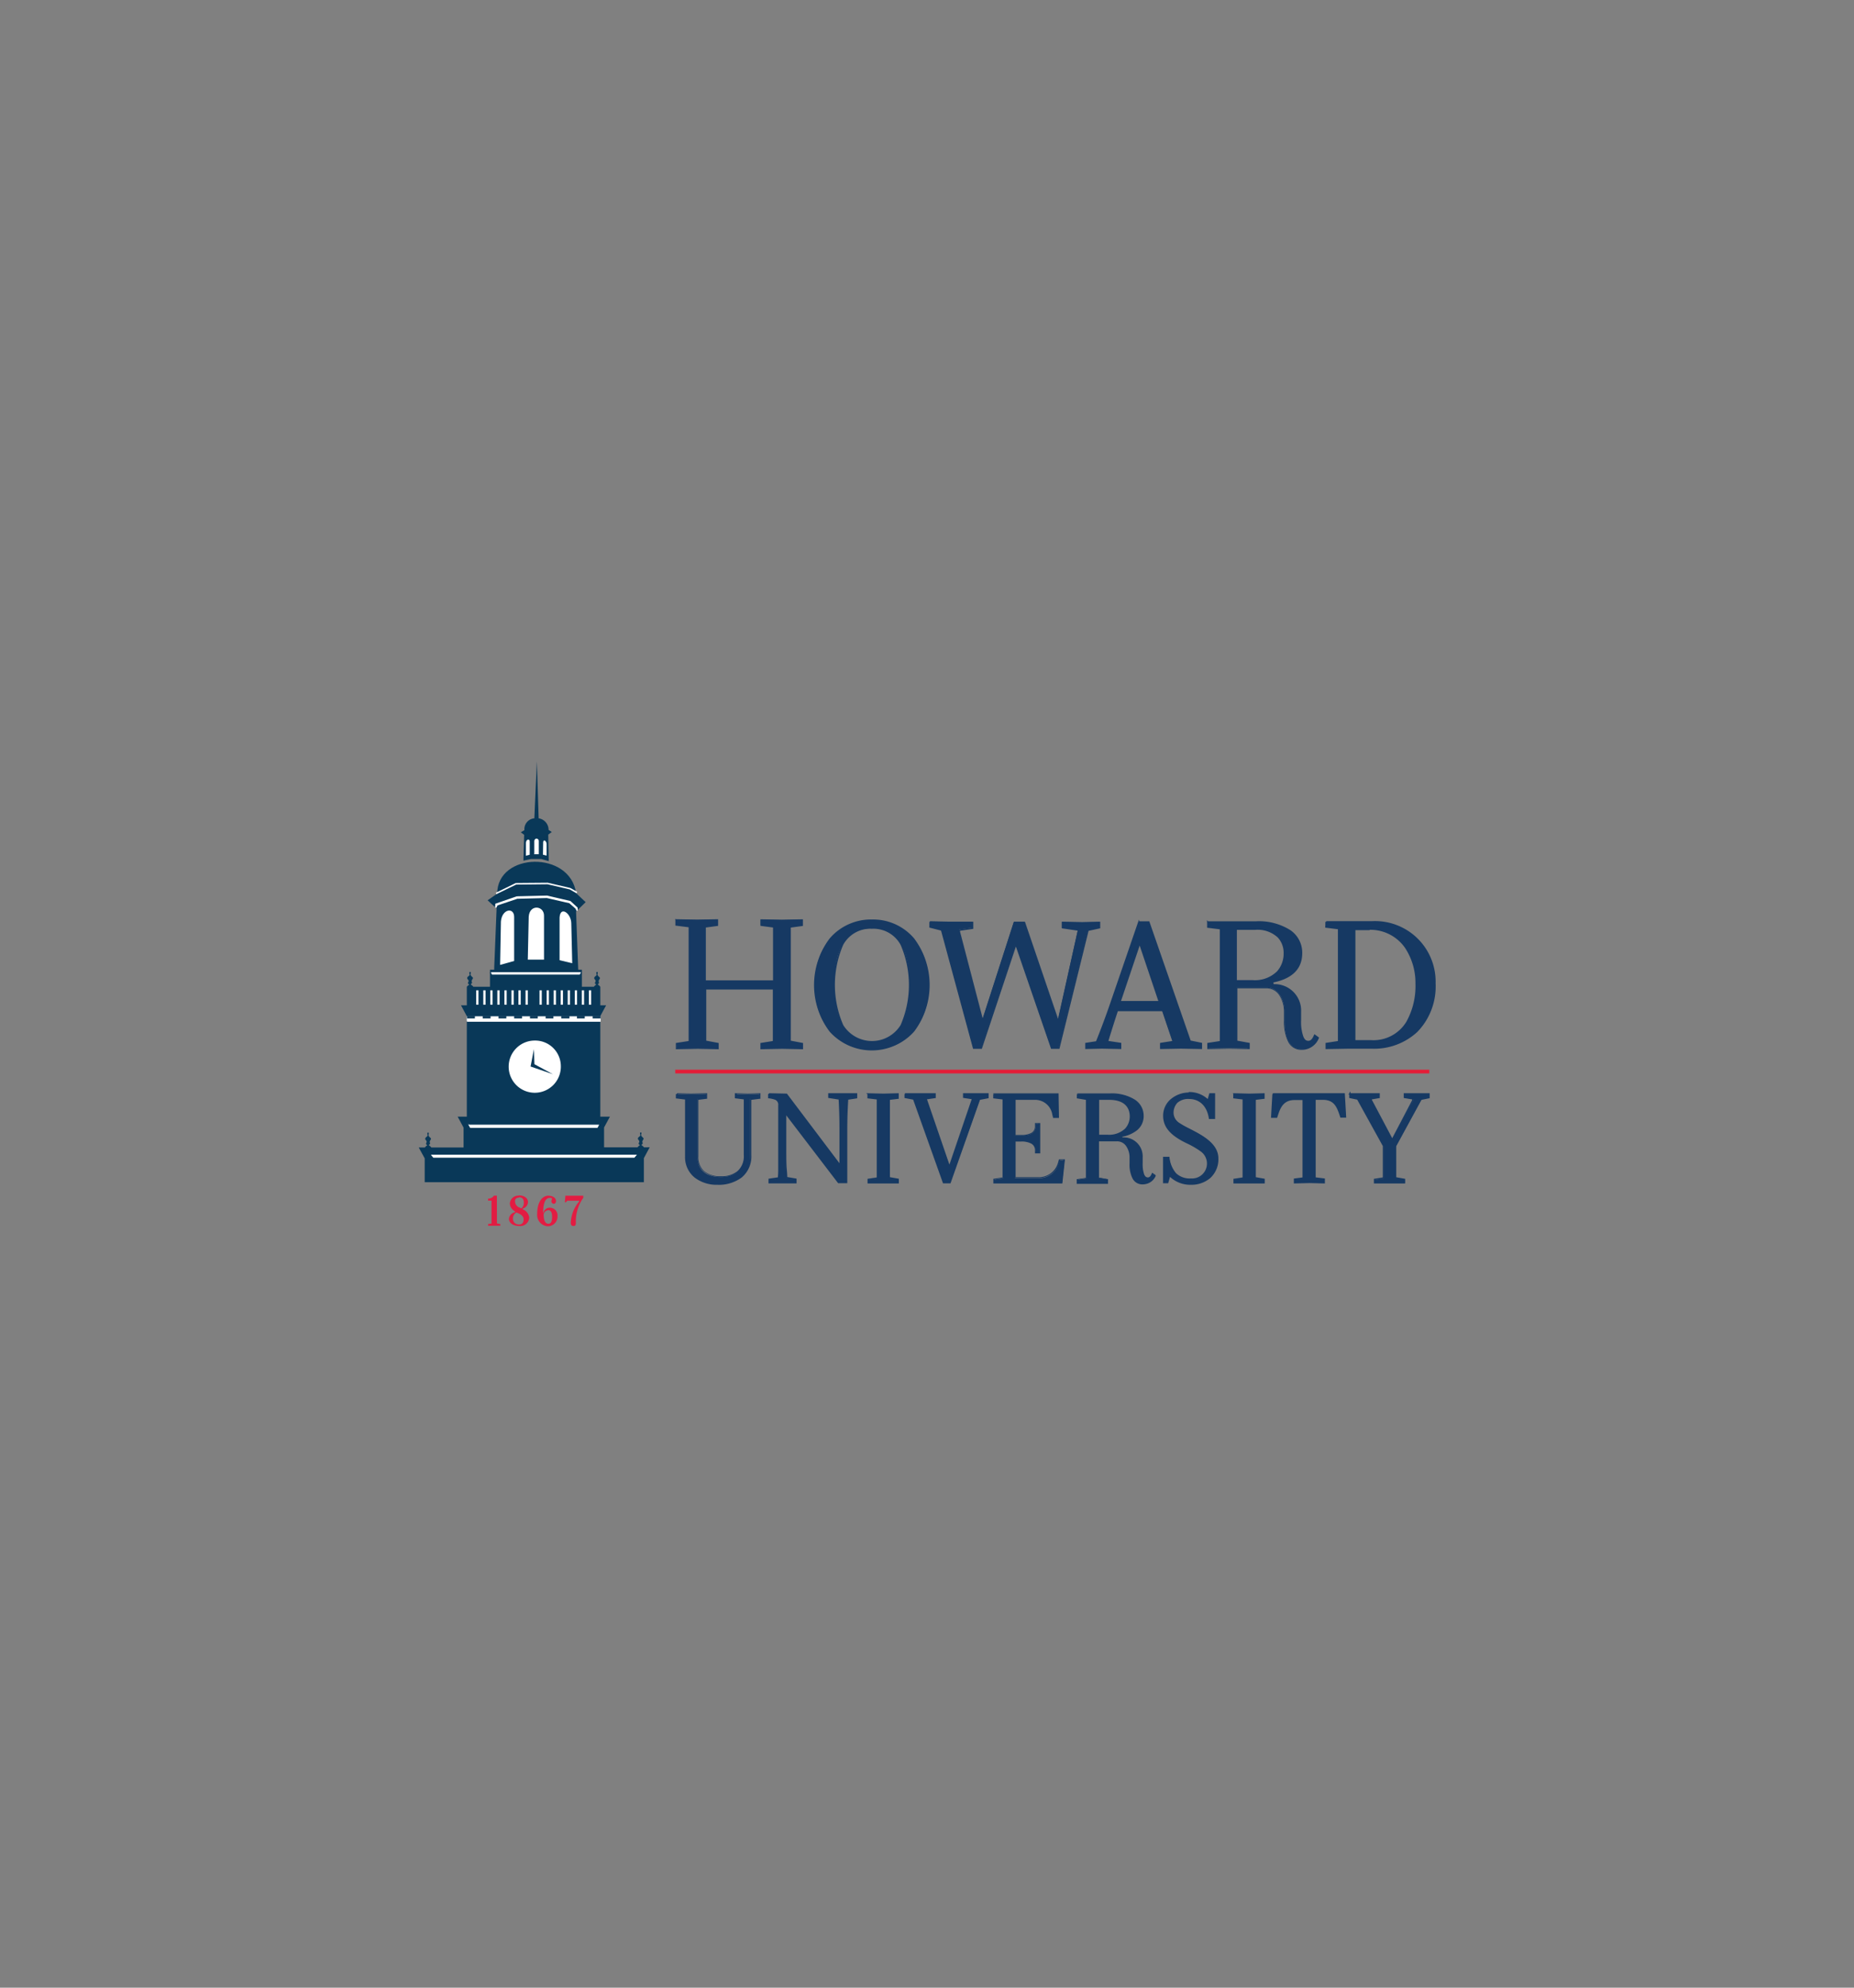 <svg id="Layer_1" data-name="Layer 1" xmlns="http://www.w3.org/2000/svg" viewBox="0 0 280 300"><rect x="0" y="0" width="280" height="300" fill="#808080" stroke="none"/><defs><style>.cls-1{fill:#093858;}.cls-2{fill:#fff;}.cls-3{fill:#e41d37;}.cls-4{fill:#163963;}.cls-5{fill:#e21c42;}</style></defs><title>howard university logo</title><path class="cls-1" d="M97.26,173.17h0c-.18-.23-.24-.21-.35-.32s.25-.16.13-.39.17-.48.16-.6-.18-.2-.33-.41.15-.49-.09-.53h0c-.26,0,0,.42-.11.53s-.33.21-.33.41.33.28.16.6.2.31.13.38-.17.1-.35.33H91.23v-3l.88-1.63H90.66l0-15.18.88-1.63h-.88v-2.79h0c-.17-.23-.23-.21-.34-.32s.24-.16.12-.39.17-.48.17-.6-.19-.2-.33-.41.14-.49-.1-.53h0c-.26,0,0,.42-.11.53s-.33.21-.33.41.33.28.16.6.2.31.13.38a2.13,2.13,0,0,0-.35.32H87.88v-2.57H74l0,2.57H71.48c-.17-.23-.24-.21-.35-.32s.25-.16.13-.39.17-.48.17-.6-.19-.2-.33-.41.14-.48-.1-.52h0c-.26,0,0,.42-.11.53s-.33.21-.33.41.33.29.16.6.2.31.13.39-.17.09-.35.32h0v2.79h-.88l.88,1.64v15.17H69.12l.89,1.65v3H65.14c-.17-.23-.23-.21-.34-.32s.24-.16.13-.39.16-.48.16-.6-.19-.2-.33-.41.14-.49-.1-.53h0c-.26,0,0,.42-.11.53s-.32.21-.33.41.33.28.17.6.2.31.12.38-.17.1-.34.33h-.93l.9,1.64v3.6H97.24V174.8l.88-1.64Z"/><path class="cls-1" d="M88.47,136.18,87,134.8c-.89-6.46-11.91-6.18-11.91.08l-1.45,1L75,137.13,74.64,146v.46l12.69.08L87,137.58l1.43-1.4Z"/><path class="cls-1" d="M83.37,125.6l-.52-.34a1.76,1.76,0,0,0-1.5-1.75h0l-.27-8.6-.38,8.6h0a1.64,1.64,0,0,0-1.5,1.79l-.55.32.51.38-.11,3.72v.18l1.14-.25h1.55l1.13.32-.07-4,.52-.39Z"/><polygon class="cls-2" points="65.14 174.31 96.09 174.32 95.78 174.69 65.48 174.69 65.14 174.31 65.14 174.31"/><polygon class="cls-2" points="65.14 174.31 65.14 174.36 96 174.37 95.76 174.65 65.5 174.65 65.18 174.28 65.14 174.31 65.12 174.35 65.12 174.35 65.13 174.36 65.14 174.36 65.14 174.31 65.17 174.28 65.17 174.28 65.11 174.34 65.44 174.73 65.46 174.74 95.8 174.74 96.13 174.35 96.19 174.27 65.14 174.27 65.14 174.31 65.17 174.28 65.14 174.31"/><polygon class="cls-2" points="70.81 169.79 90.41 169.79 90.21 170.17 71.03 170.17 70.81 169.79 70.81 169.79"/><polygon class="cls-2" points="70.81 169.79 70.81 169.84 90.33 169.84 90.18 170.12 71.05 170.12 70.85 169.77 70.76 169.61 70.76 169.79 70.76 169.84 70.81 169.84 70.81 169.79 70.86 169.79 70.86 169.79 70.81 169.79 70.77 169.81 70.98 170.19 71 170.22 90.24 170.22 90.45 169.82 90.48 169.75 70.81 169.75 70.81 169.79 70.86 169.79 70.81 169.79"/><polygon class="cls-2" points="74.19 146.79 87.67 146.79 87.53 147.05 74.33 147.05 74.19 146.79 74.19 146.79"/><polygon class="cls-2" points="74.19 146.79 74.19 146.84 87.59 146.84 87.51 147 74.36 147 74.23 146.76 74.14 146.8 74.14 146.8 74.15 146.84 74.19 146.84 74.19 146.79 74.23 146.78 74.23 146.78 74.19 146.79 74.15 146.81 74.29 147.07 74.31 147.09 87.56 147.09 87.71 146.81 87.75 146.74 74.19 146.74 74.19 146.79 74.23 146.78 74.19 146.79"/><path class="cls-2" d="M84.7,160.87a3.94,3.94,0,1,1-3.94-3.82,3.88,3.88,0,0,1,3.94,3.82"/><path class="cls-2" d="M79.71,144.84h2.45V138.2c0-1.52-2.17-1.76-2.31.14l-.14,6.5Z"/><path class="cls-2" d="M75.57,145.62l2.08-.58V138.4c0-1.51-1.84-1.24-2,.68l-.12,6.54Z"/><path class="cls-2" d="M84.54,144.93l1.88.45-.14-6c0-1.51-1.66-2.73-1.77-.9l0,6.44Z"/><path class="cls-2" d="M80.65,128.93h.72l0-2c0-.44-.64-.51-.68,0v1.91Z"/><path class="cls-2" d="M79.41,129.16,80,129v-2c0-.44-.54-.36-.57.2l0,1.92Z"/><path class="cls-2" d="M82,129l.55.13,0-1.75c0-.44-.48-.8-.52-.26L82,129Z"/><polygon class="cls-1" points="80.64 158.35 80.13 160.97 83.5 162.13 80.71 160.62 80.64 158.35 80.64 158.35"/><polygon class="cls-2" points="74.98 134.95 77.95 133.51 82.69 133.46 86.05 134.24 87.06 134.82 87.18 134.61 86.13 134.02 82.72 133.23 77.9 133.27 74.88 134.75 74.98 134.95 74.98 134.95"/><polyline class="cls-2" points="78.08 135.37 74.89 136.47 74.88 136.99 75.06 136.58 78.11 135.56 82.6 135.45 86.02 136.23 86.99 137.08 87.16 137.44 87.15 137.04 86.1 136.07 82.62 135.26 78.08 135.37"/><polygon class="cls-2" points="78.08 135.37 78.05 135.28 74.8 136.4 74.78 136.99 74.96 137.03 75.13 136.66 78.13 135.65 82.59 135.54 85.98 136.32 86.92 137.14 87.07 137.48 87.25 137.44 87.24 137.03 87.24 136.99 86.15 135.99 82.63 135.17 78.08 135.28 78.06 135.47 78.06 135.47 78.08 135.37 78.05 135.28 78.08 135.37 78.09 135.28 78.09 135.28 78.08 135.37 78.08 135.47 82.61 135.36 86.06 136.16 87.05 137.08 87.06 137.44 87.16 137.44 87.24 137.4 87.08 137.04 87.07 137.03 86.06 136.15 82.61 135.35 78.09 135.46 74.99 136.5 74.98 136.51 74.98 136.47 74.89 136.47 74.92 136.56 78.11 135.46 78.09 135.28 78.08 135.37"/><polygon class="cls-2" points="70.54 154.16 90.66 154.16 90.66 153.44 70.54 153.44 70.54 154.16 70.54 154.16"/><polygon class="cls-2" points="70.54 154.16 70.54 154.21 90.71 154.21 90.71 153.44 90.71 153.39 70.49 153.39 70.5 154.16 70.54 154.16 70.54 154.12 70.54 154.12 70.54 154.21 70.54 154.16 70.54 154.21 70.54 154.21 70.59 154.21 70.59 153.48 90.61 153.48 90.61 154.12 70.54 154.12 70.54 154.21 70.54 154.16"/><path class="cls-1" d="M70.53,153.35v.36h1.19v-.36Zm2.37,0v.36h1.19v-.36Zm2.39,0v.36h1.18v-.36Zm2.36,0v.36h1.19v-.36Zm2.39,0v.36h1.18v-.36Zm2.36,0v.36h1.18v-.36Zm2.36,0v.36H86v-.36Zm2.37,0v.36h1.18v-.36Zm2.38,0v.36H90.7v-.36Z"/><rect class="cls-2" x="71.92" y="149.47" width="0.34" height="2.17"/><rect class="cls-2" x="72.99" y="149.47" width="0.34" height="2.17"/><rect class="cls-2" x="74.05" y="149.47" width="0.34" height="2.17"/><rect class="cls-2" x="75.11" y="149.47" width="0.34" height="2.17"/><rect class="cls-2" x="76.18" y="149.47" width="0.34" height="2.17"/><rect class="cls-2" x="77.24" y="149.47" width="0.34" height="2.17"/><rect class="cls-2" x="78.3" y="149.47" width="0.34" height="2.17"/><rect class="cls-2" x="79.37" y="149.47" width="0.34" height="2.17"/><rect class="cls-2" x="81.48" y="149.47" width="0.34" height="2.17"/><rect class="cls-2" x="82.56" y="149.47" width="0.34" height="2.17"/><rect class="cls-2" x="83.62" y="149.47" width="0.34" height="2.17"/><rect class="cls-2" x="84.68" y="149.47" width="0.34" height="2.17"/><rect class="cls-2" x="85.74" y="149.47" width="0.34" height="2.17"/><rect class="cls-2" x="86.81" y="149.47" width="0.34" height="2.17"/><rect class="cls-2" x="87.87" y="149.47" width="0.34" height="2.17"/><rect class="cls-2" x="88.94" y="149.47" width="0.34" height="2.17"/><polyline class="cls-3" points="101.98 162.01 215.86 162.01 215.86 161.45 101.98 161.45"/><path class="cls-4" d="M102.12,138.82l0,.79,2,.24v17.37l-1.93.3v.73l3.21-.06,3,.06v-.73l-1.88-.35v-7.93h10.28v8l-1.88.3v.73l3.19-.06,3,.06v-.73l-1.86-.35V139.85l1.83-.24v-.79l-3.06.05-3.14-.05,0,.79,1.91.24V148H106.49v-8.17l1.86-.24v-.79l-3.06.05-3.17-.05Zm29.55.08c-5.28,0-8.62,4.24-8.62,9.78s3.34,9.76,8.62,9.76,8.59-4.22,8.59-9.76S136.92,138.9,131.67,138.9Zm8.79.24,0,.77,1.74.46L147,158.2h1.14l5.23-15.73,5.4,15.73h1.09l4.4-17.81L166,140v-.83l-2.64.06-2.95-.06V140l2.37.34v.22l-3,13.59-5.1-15h-1.52L148.35,154l-3.52-13.46,0-.24,2-.29v-.88l-3.36,0-3.06-.05Zm31.53,0-4.17,12.12c-1.1,3.26-2.23,6-2.23,6l-1.6.24v.72l2.44-.05,2.75.05v-.72l-2-.29s.53-1.84,1.49-4.69h6.86l1.6,4.69-1.88.29v.72l3.06-.05,3,.05v-.72l-1.69-.34-6.25-18Zm10.42,0,0,.77,1.92.24v17.06l-1.9.29v.72l3.17-.05,3,.05v-.72l-1.87-.34v-8.11h4.54c1.9,0,2.73,2,2.73,3.63V154c0,2.67.81,4.35,2.53,4.35a2.69,2.69,0,0,0,2.53-1.74l-.48-.34c-.25.61-.53.93-1,.93-.73,0-1.21-.88-1.21-3.22v-1.26a3.85,3.85,0,0,0-4.13-4.08l-.09-.45c2.52-.51,4.39-1.7,4.39-4.37s-2.37-4.66-6.82-4.66Zm17.86,0-.05.77,1.92.24v17.06l-1.87.29v.72l3.13-.05h3.77c5.36,0,9.48-3.39,9.48-9.76,0-5-3.47-9.27-9.48-9.27Zm-68.6.93c4.22,0,5.71,3.73,5.71,8.58s-1.49,8.58-5.71,8.58-5.72-3.7-5.72-8.58S127.45,140.1,131.67,140.1Zm55,.16h2.85c3.41,0,4.45,1.89,4.45,3.65,0,2-1.09,4.24-5,4.16H186.7v-7.81Zm20,0c5.36,0,7.26,4.56,7.26,8.26,0,3.87-1.39,8.72-7,8.61l-2.4,0V140.29l2.14,0Zm-34.57,2.13,3,8.88h-6ZM179.57,165a3.61,3.61,0,0,0-3.79,3.38c0,1.51.8,2.8,3.57,4.11,1.31.69,3.07,1.42,3.07,3.05a2.34,2.34,0,0,1-2.53,2.43c-2.11,0-3-1.09-3.33-3.28l-.76,0v3.78h.57l.32-1.08a4.36,4.36,0,0,0,3.21,1.28,3.8,3.8,0,0,0,4-3.86c0-1.59-1.16-2.79-3.47-4-1.61-.88-3.29-1.44-3.29-2.84a2.13,2.13,0,0,1,2.44-2.28c1.5,0,2.79.95,3.07,3h.72v-3.58h-.65l-.29,1a4.07,4.07,0,0,0-2.89-1.15Zm24.32.13v.5l1.16.24L209,173v4.86l-1.35.2v.5l2.28,0,2.22,0V178l-1.35-.24V173l3.86-7.09,1.19-.24v-.52l-1.56,0-2.14,0v.52l1.26.21v.26L210.25,172l-3.16-6v-.19l1.18-.21v-.5l-2.26,0-2.12,0Zm-67.17,0v.5l1.28.24,4.51,12.62h1L148,165.87l1.28-.24v-.5l-1.67,0-2,0v.5l1.35.21-3.52,10.29-3.62-10.29,1.35-.21v-.5l-2.2,0-2.24,0Zm-34.53,0,0,.56,1.39.16v8.71c0,2.79,2.31,4.16,4.73,4.16,3,0,5-1.43,5-4.35v-8.52l1.37-.16,0-.56-1.74.06-1.87-.06v.56l1.35.16v8.48c0,2.28-1.4,3.32-3.56,3.32s-3.54-1-3.54-3.13v-8.67l1.33-.16v-.56l-2.31.06-2.16-.06Zm13.94,0,0,.55c.76.11,1.56.13,1.56,1.15v5.91c0,3.4-.11,5.07-.11,5.07l-1.43.2v.51l2.13,0,1.92,0V178l-1.42-.24s-.15-1.8-.15-5V168l8,10.45h1.22v-7.94c0-2.53.15-4.7.15-4.7l1.37-.2v-.51l-2.09,0-2.07,0v.51l1.59.24s.13,2.1.13,4.62v5.42l-8.1-10.73-2.67-.06Zm15,0,0,.55,1.4.16v12l-1.38.2v.51l2.33,0,2.18,0V178l-1.35-.24V165.85l1.33-.16v-.55l-2.2.06-2.29-.06Zm19,0,0,.55,1.4.16v12l-1.38.2v.51l2.31,0h7.93l.37-3.42-.7,0-.13.47a3.1,3.1,0,0,1-3.13,2.22h-3.51v-5.61h.85c1.33,0,2.3.38,2.3,1.44V174H157v-4.34h-.57V170c0,1.09-1,1.44-2.32,1.42h-.83v-5.49h2.9a2.73,2.73,0,0,1,2.85,2.28l.11.45h.71l-.06-3.5Zm12.61,0,0,.55,1.41.16v12l-1.39.2v.51l2.31,0,2.2,0V178l-1.36-.24V172.1h2.82c1.39,0,2,1.4,2,2.54v.91c0,1.87.59,3,1.85,3a2,2,0,0,0,1.85-1.21l-.35-.25c-.18.43-.39.66-.7.66-.54,0-.89-.62-.89-2.27v-.87a2.74,2.74,0,0,0-3-2.86l-.08-.32c1.85-.36,3.22-1.2,3.22-3.06s-1.74-3.28-5-3.28Zm23.62,0,0,.55,1.41.16v12l-1.39.2v.51l2.33,0,2.19,0V178l-1.35-.24V165.85l1.33-.16v-.55l-2.2.06-2.3-.06Zm5.92,0-.21,3.48h.73l.18-.56c.41-1.23,1-2.15,2.57-2.13h1.28v11.89l-1.31.17v.54l2.27-.06,2.2.06,0-.54-1.39-.17V165.93h1.17c1.57,0,2.18.9,2.57,2.13l.18.56h.7l-.2-3.48Zm-26.39.77h1.59c2.49,0,3.25,1.33,3.25,2.56s-.79,3-3.64,2.92h-1.2v-5.48Zm-63.74-27.09,0,.79,2,.24v17.37l-1.93.3v.73l3.22-.05,3,.05v-.73l-1.88-.35v-7.93h10.28v8l-1.88.3v.73l3.19-.05,3,.05v-.73l-1.86-.35V139.85l1.83-.24v-.79l-3.06.05-3.14-.05,0,.79,1.91.24V148H106.48v-8.17l1.86-.24v-.79l-3.07.05-3.16-.05Zm29.55.08c-5.28,0-8.62,4.24-8.62,9.78s3.34,9.76,8.62,9.76,8.59-4.21,8.59-9.76S136.92,138.9,131.66,138.9Zm8.79.24,0,.77,1.74.46L147,158.2h1.14l5.23-15.73,5.41,15.73h1.08l4.4-17.81L166,140v-.83l-2.63.06-3-.06V140l2.37.34v.22l-3,13.59-5.1-15h-1.52L148.34,154l-3.52-13.46,0-.24,2-.29v-.88l-3.36,0-3.06-.05Zm31.53,0-4.17,12.12c-1.1,3.26-2.23,6-2.23,6l-1.6.24v.72l2.44-.05,2.76.05v-.72l-2-.29s.54-1.84,1.49-4.69h6.86l1.6,4.69-1.88.29v.72l3.06-.05,3,.05v-.72l-1.7-.34-6.25-18Zm10.42,0,0,.77,1.92.24v17.06l-1.89.29v.72l3.16-.05,3,.05v-.72l-1.87-.34v-8.11h4.54c1.9,0,2.73,2,2.73,3.63V154c0,2.67.81,4.35,2.53,4.35a2.69,2.69,0,0,0,2.53-1.74l-.48-.34c-.25.61-.53.93-1,.93-.73,0-1.21-.88-1.21-3.22v-1.26c0-2.21-1.29-4-4.13-4.07l-.09-.46c2.52-.51,4.39-1.7,4.39-4.37s-2.37-4.66-6.82-4.66Zm17.86,0,0,.77,1.92.24v17.06l-1.87.29v.72l3.13-.05h3.77c5.36,0,9.48-3.39,9.48-9.76,0-4.95-3.46-9.27-9.48-9.27Zm-68.6.93c4.22,0,5.71,3.73,5.71,8.58s-1.49,8.59-5.71,8.59-5.71-3.71-5.71-8.59S127.44,140.1,131.66,140.1Zm55,.16h2.85c3.41,0,4.45,1.89,4.45,3.65,0,2-1.09,4.24-5,4.16h-2.32v-7.81Zm20,0c5.35,0,7.25,4.56,7.25,8.26,0,3.87-1.39,8.72-7,8.61l-2.4,0V140.29l2.15,0Zm-34.58,2.13,3,8.88h-6ZM179.56,165a3.61,3.61,0,0,0-3.79,3.38c0,1.51.8,2.8,3.57,4.11,1.31.69,3.07,1.42,3.07,3.05a2.34,2.34,0,0,1-2.53,2.43c-2.11,0-3-1.09-3.33-3.27h-.76v3.78h.57l.32-1.08a4.37,4.37,0,0,0,3.21,1.29,3.81,3.81,0,0,0,4-3.87c0-1.59-1.16-2.79-3.47-4-1.61-.88-3.29-1.44-3.29-2.84a2.13,2.13,0,0,1,2.44-2.28c1.5,0,2.79.95,3.07,3h.72v-3.59h-.65l-.29,1a4.07,4.07,0,0,0-2.89-1.15Zm24.32.13v.5l1.16.24L209,173v4.86l-1.35.2v.5l2.27,0,2.22,0V178l-1.35-.24V173l3.86-7.09,1.19-.24v-.52l-1.56,0-2.14,0v.52l1.26.21v.26L210.24,172l-3.16-6v-.19l1.18-.21v-.5l-2.25,0-2.13,0Zm-67.17,0v.5l1.28.24,4.51,12.62h1L148,165.87l1.28-.24v-.5l-1.66,0-2,0v.5l1.35.21-3.52,10.3-3.62-10.3,1.35-.21v-.5l-2.2,0-2.24,0Zm-34.53,0,0,.56,1.39.17v8.7c0,2.79,2.31,4.16,4.73,4.16,3,0,5-1.43,5-4.35v-8.51l1.37-.17,0-.56-1.74.06-1.86-.06v.56l1.35.17v8.48c0,2.27-1.41,3.31-3.57,3.31s-3.53-1-3.53-3.13v-8.66l1.32-.17v-.56l-2.3.06-2.17-.06Zm13.94,0v.55c.75.11,1.55.13,1.55,1.16v5.9c0,3.4-.11,5.07-.11,5.07l-1.43.2v.51l2.13,0,1.92,0V178l-1.42-.24s-.15-1.8-.15-5V168l8,10.45h1.22v-7.94c0-2.53.15-4.69.15-4.69l1.37-.21v-.51l-2.09,0-2.07,0v.51l1.59.24s.13,2.1.13,4.62v5.42l-8.1-10.73-2.67-.06Zm15,0,0,.55,1.4.16v12l-1.38.2v.51l2.33,0,2.18,0V178l-1.35-.24V165.85l1.33-.16v-.55l-2.2.06-2.29-.06Zm19,0,0,.55,1.4.16v12l-1.38.2v.51l2.31,0h7.93l.37-3.42-.7,0-.13.47a3.1,3.1,0,0,1-3.13,2.22h-3.51v-5.61h.85c1.33,0,2.3.38,2.3,1.44V174h.57v-4.34h-.57V170c0,1.08-1,1.43-2.31,1.41h-.84v-5.49h2.9a2.74,2.74,0,0,1,2.85,2.28l.11.45h.71l-.06-3.5Zm12.61,0,0,.55,1.41.16v12l-1.39.2v.51l2.31,0,2.2,0V178l-1.36-.24V172.1h2.83c1.38,0,2,1.4,2,2.54v.91c0,1.87.6,3,1.85,3a2,2,0,0,0,1.85-1.21l-.35-.25c-.18.43-.39.66-.7.66-.54,0-.89-.62-.89-2.26v-.88a2.75,2.75,0,0,0-3-2.86l-.08-.32c1.85-.36,3.22-1.19,3.22-3.06s-1.74-3.28-5-3.28Zm23.63,0,0,.55,1.41.16v12l-1.38.2v.51l2.32,0,2.19,0V178l-1.35-.24V165.85l1.33-.16v-.55l-2.2.06-2.29-.06Zm5.91,0-.2,3.48h.72l.18-.56c.41-1.23,1-2.15,2.57-2.13h1.28v11.89l-1.31.17v.54l2.27-.06,2.2.06,0-.54-1.39-.17V165.93h1.17c1.57,0,2.18.9,2.57,2.13l.18.56h.7l-.2-3.48Zm-26.39.77h1.59c2.49,0,3.25,1.33,3.25,2.56s-.79,3-3.64,2.92h-1.2v-5.48Z"/><path class="cls-4" d="M102.12,138.82H102l0,.78v.1l2,.25v17.18l-1.93.3v.93l3.32-.06,3.15.06v-.93l-1.88-.35v-7.73h10.06v7.78l-1.88.3v.93l3.3-.06,3.14.06v-.93l-1.85-.35V140l1.83-.25v-1l-3.17.06-3.24-.06,0,.89v.1l1.91.25v8H106.6v-8l1.85-.25v-1l-3.16.06-3.17-.06v.11l0-.1h0l-.14-.06v.16h.11l0,.1h0l3.19,0,2.95,0v.58l-1.85.25v8.37h10.49v-8.37l-1.9-.25v-.58l3,0,3,0v.58l-1.83.25v17.5l1.85.35v.53l-2.93,0-3.08,0v-.53l1.88-.3v-8.18H106.39v8.13l1.87.35v.53l-2.93,0-3.1,0v-.53l1.93-.3V139.76l-2-.25,0-.69h-.11l0,.1Zm29.55.08v-.11a8.15,8.15,0,0,0-6.37,2.85,11.67,11.67,0,0,0,0,14.07,8.56,8.56,0,0,0,12.72,0,11.71,11.71,0,0,0,0-14.07,8.12,8.12,0,0,0-6.35-2.85V139c5.19,0,8.48,4.17,8.48,9.67s-3.29,9.65-8.48,9.65-8.51-4.15-8.51-9.65,3.29-9.67,8.51-9.67Zm8.79.24h-.1l0,.77V140l1.76.45,4.84,17.85h1.29l5.16-15.49,5.33,15.49H160l4.4-17.81,1.76-.38v-1l-2.73.06-3.07-.06v1l2.38.35v.1l-2.95,13.21-5-14.66h-1.67l-4.71,14.6-3.42-13.09,0-.14,2-.29v-1.08l-3.47,0-3.06-.06v.11h-.1v.1l3.16.05,3.25,0V140l-2,.3,0,.32v0l3.62,13.83,4.89-15.14h1.36l5.2,15.23,3.12-14v-.32l-2.38-.35v-.57l2.85.06,2.53-.06v.63l-1.73.37-4.39,17.79h-.93l-5.48-16-5.31,16h-1l-4.82-17.81-1.72-.45,0-.69Zm31.53,0-.1,0-4.17,12.13c-.55,1.62-1.11,3.12-1.53,4.21s-.7,1.78-.7,1.78l.1,0,0-.11-1.69.26v.92l2.55-.06,2.86.06v-.92l-2.07-.31v.11l.1,0s.13-.46.39-1.28.62-2,1.1-3.41l-.1,0v.1h6.79l1.52,4.5-1.84.29v.92l3.17-.06,3.14.06v-.92l-1.72-.35-6.25-18H172v.11l.1,0h0l-.08-.36-.12.35.1,0-.11,0h0l0,.09h1.45l6.25,18,1.67.34v.52l-2.93,0-3,0v-.52l1.91-.3-1.66-4.88h-7l0,.07c-1,2.86-1.49,4.7-1.49,4.7l0,.12,2,.29v.52l-2.65,0-2.33,0v-.52l1.56-.23,0-.06s1.13-2.75,2.24-6l4.16-12.13-.1,0-.11,0Zm10.42,0h-.11l0,.78v.1l1.92.24v16.87l-1.89.29v.92l3.27-.06,3.11.06v-.92l-1.87-.34v-7.91h4.43a2.28,2.28,0,0,1,2,1.15,4.58,4.58,0,0,1,.64,2.37V154a6.84,6.84,0,0,0,.63,3.23,2.19,2.19,0,0,0,2,1.22,2.76,2.76,0,0,0,2.62-1.79l0-.08-.56-.4-.11-.08-.05.13c-.25.6-.5.86-.86.86s-.58-.17-.78-.66a6.65,6.65,0,0,1-.33-2.45v-1.26a4,4,0,0,0-4.22-4.18v.1l.11,0-.1-.45-.1,0,0,.11c2.54-.51,4.48-1.75,4.48-4.48a4.11,4.11,0,0,0-1.79-3.44,8.78,8.78,0,0,0-5.14-1.33h-7.32v.11l.08-.07h0l-.18-.21v.27h.11l-.08.07h0l0,0h7.37c4.42,0,6.71,1.92,6.72,4.56s-1.8,3.75-4.32,4.27l-.1,0,.12.56,0,.08h.08c2.78.09,4,1.8,4,4V154a7,7,0,0,0,.34,2.53,1.08,1.08,0,0,0,1,.8c.49,0,.81-.38,1.06-1l-.1,0-.06.09.48.34.06-.09-.1-.05a2.58,2.58,0,0,1-2.43,1.68,2,2,0,0,1-1.81-1.12,6.54,6.54,0,0,1-.61-3.12v-1.3a4.72,4.72,0,0,0-.67-2.48,2.51,2.51,0,0,0-2.17-1.26h-4.65v8.3l1.87.35v.52l-2.89,0-3.06,0v-.52l1.9-.29V140.09l-1.92-.24,0-.68h-.1l-.08.07Zm17.86,0h-.11l0,.77v.1l1.92.24v16.88l-1.87.29v.92l3.24-.06h3.77a9.59,9.59,0,0,0,6.82-2.52,9.82,9.82,0,0,0,2.77-7.34,9.12,9.12,0,0,0-9.59-9.38h-6.9v.11h-.11v.1h7c6,0,9.36,4.26,9.37,9.17,0,6.32-4.06,9.64-9.37,9.65H203.4l-3,0v-.52l1.87-.29V140.08l-1.92-.23,0-.68Zm-68.6.93v.11a4.66,4.66,0,0,1,4.34,2.42,15.2,15.2,0,0,1,0,12.12,5.12,5.12,0,0,1-8.69,0,15.2,15.2,0,0,1,0-12.12,4.68,4.68,0,0,1,4.35-2.42V140a4.91,4.91,0,0,0-4.53,2.53,15.4,15.4,0,0,0,0,12.34,5.34,5.34,0,0,0,9.06,0,15.4,15.4,0,0,0,0-12.34,4.92,4.92,0,0,0-4.53-2.53Zm55,.16v.11h2.92a4.48,4.48,0,0,1,3.37,1.14,3.38,3.38,0,0,1,.9,2.4,4,4,0,0,1-1,2.73,4.79,4.79,0,0,1-3.71,1.32h-2.41v-8l-.18.19-.19.18h.26v-.11l.08.08h0l-.08-.08h-.11v7.92H189v0h.2a5,5,0,0,0,3.87-1.4,4.22,4.22,0,0,0,1-2.87,3.64,3.64,0,0,0-1-2.55,4.72,4.72,0,0,0-3.53-1.21H186.7v.11l.08.08Zm20,0v.11h0a6.38,6.38,0,0,1,5.51,2.7,9.6,9.6,0,0,1,1.59,5.45,11.09,11.09,0,0,1-1.35,5.68,5.81,5.81,0,0,1-5.36,2.82H207l-2.3,0V140.39l2.12,0,0-.08-.11,0v0l-.1,0h0l.1,0v-.11l-2.25,0v17l2.51,0h.18a6.08,6.08,0,0,0,5.55-2.92,11.45,11.45,0,0,0,1.38-5.8,9.94,9.94,0,0,0-1.63-5.58,6.64,6.64,0,0,0-5.69-2.79h-.12l0,.08Zm-34.57,2.13-.1,0,2.94,8.73h-5.67l2.94-8.73-.11,0-.1,0,.1,0-.1,0-3,9h6.27l-3.14-9.32-.1.31ZM179.57,165v-.11a4.26,4.26,0,0,0-2.64.92,3.27,3.27,0,0,0-1.26,2.57c0,1.56.85,2.9,3.63,4.21l0-.1,0,.1a13,13,0,0,1,2,1.16,2.25,2.25,0,0,1-1.42,4.11,3,3,0,0,1-2.26-.78,4.37,4.37,0,0,1-1-2.4v-.09l-.86,0h-.1v4h.76l.34-1.16-.1,0-.08.07a4.48,4.48,0,0,0,3.29,1.32,4.39,4.39,0,0,0,2.89-1,3.84,3.84,0,0,0,1.25-2.94c0-1.66-1.21-2.88-3.53-4.1-.81-.44-1.63-.8-2.24-1.22a1.84,1.84,0,0,1-1-1.52,2.19,2.19,0,0,1,.56-1.58,2.45,2.45,0,0,1,1.78-.59c1.45,0,2.68.9,3,2.93v.09h.93V165h-.84l-.32,1.08.11,0,.08-.07a4.15,4.15,0,0,0-3-1.19V165l0,.1h0l0-.21V165l0-.1h0l0,.2a4,4,0,0,1,2.81,1.12l.13.15.32-1.12h.46v3.38h-.61v.1h.1c-.27-2.12-1.63-3.13-3.17-3.12a2.66,2.66,0,0,0-1.93.66,2.4,2.4,0,0,0-.62,1.73,2.06,2.06,0,0,0,1.09,1.7c.63.44,1.46.79,2.26,1.23,2.3,1.22,3.42,2.38,3.42,3.91a3.71,3.71,0,0,1-3.93,3.76,4.28,4.28,0,0,1-3.14-1.26l-.13-.13-.34,1.18h-.39V174.8l.66,0v-.11l-.11,0a4.51,4.51,0,0,0,1,2.52,3.12,3.12,0,0,0,2.41.84,2.7,2.7,0,0,0,1.91-.69,2.48,2.48,0,0,0,.73-1.84,2.44,2.44,0,0,0-1.09-2,13.13,13.13,0,0,0-2-1.18h0c-2.75-1.31-3.5-2.55-3.5-4a3,3,0,0,1,1.17-2.4,4.06,4.06,0,0,1,2.51-.88V165l0-.1Zm24.32.13h-.11v.59l1.2.25,3.87,7v4.74l-1.35.21v.7l2.38,0,2.33,0v-.7l-1.35-.24V173l3.82-7,1.14-.23.09,0V165l-1.67,0L212,165v.72l1.26.21v.14l-3,5.72L207.19,166v-.07l1.1-.19.09,0V165L206,165l-2.12,0v.11l.07.07h0l-.07-.07h0l-.08-.08h0l-.18.18,2.38,0,2.15,0v.3l-1.09.19-.09,0v.3l3.27,6.22,3.21-6.13v-.38l-1.25-.2v-.32l2,0,1.45,0v.32l-1.1.23h-.05l-3.9,7.15v4.94l1.35.24v.3l-2.11,0-2.17,0v-.3l1.35-.2v-5l-3.94-7.17-1.12-.23v-.68l-.19.18Zm-67.17,0h-.11v.59l1.3.25,4.52,12.63h1.12L148,166l1.31-.25V165l-1.77,0-2.09,0v.7l1.31.2-3.37,9.89L140,165.92l1.22-.18.1,0V165l-2.31,0-2.24,0v.21h0v-.1h0V165h0v.21l2.24,0,2.09,0v.3l-1.39.21,3.78,10.71,3.65-10.71-1.39-.21v-.3l1.87,0,1.56,0v.3l-1.19.23h-.06l-4.49,12.6h-.81l-4.5-12.6-1.25-.24V165h-.11Zm-34.53,0h-.11l0,.55v.1l1.39.17v8.61a3.93,3.93,0,0,0,1.5,3.21,5.41,5.41,0,0,0,3.34,1.05,5.8,5.8,0,0,0,3.7-1.1,4.09,4.09,0,0,0,1.46-3.35V166l1.27-.16h.1l0-.65V165l-1.84.06-2-.06v.76l1.35.17v8.38a3.07,3.07,0,0,1-.94,2.44,3.74,3.74,0,0,1-2.52.78,3.84,3.84,0,0,1-2.52-.74,2.83,2.83,0,0,1-.91-2.29V166l1.24-.16h.09V165l-2.42.06-2.21-.06,0,0,0,0v0h.11l.07.08h0l-.07-.08v.11l2.16.06,2.21-.06v.35l-1.24.16h-.09v8.76a3,3,0,0,0,1,2.45,4,4,0,0,0,2.66.79,3.94,3.94,0,0,0,2.66-.83,3.3,3.3,0,0,0,1-2.6v-8.57l-1.35-.17v-.35l1.76.06,1.64-.06v.35l-1.27.16h-.1v8.61c0,2.86-2,4.23-4.94,4.24-2.39,0-4.62-1.33-4.63-4.05v-8.8l-1.38-.17,0-.45h-.11l.07.08Zm13.94,0H116l0,.54v.1h.1a3.64,3.64,0,0,1,1,.23.8.8,0,0,1,.43.82v5.91c0,1.7,0,3,0,3.81s-.06,1.25-.06,1.25h.11l0-.11-1.51.22v.7l2.23,0,2,0v-.71l-1.51-.26,0,.11h.11s0-.45-.08-1.3-.07-2.1-.07-3.72v-4.39l7.83,10.24h1.38v-8c0-2.52.15-4.68.15-4.69H128l0,.11,1.46-.22V165l-2.2,0-2.18,0v.71l1.68.26,0-.11h-.11s.13,2.09.13,4.61v5.1l-7.94-10.51-2.71-.06v.1l.11,0h0l-.21,0h.1l-.1,0h0l0,.09,2.69.06L127,176.25v-5.74c0-2.53-.13-4.62-.13-4.62v-.09l-1.59-.24v-.31l2,0,2,0v.31l-1.36.2v.09s-.14,2.17-.14,4.7v7.83h-1.07l-8.15-10.66v5c0,3.24.15,5,.15,5v.08l1.42.24v.31l-1.82,0-2,0v-.31l1.42-.2v-.09s.12-1.67.12-5.07v-5.91a1,1,0,0,0-.56-1,3.86,3.86,0,0,0-1.09-.25l0,.11h.11l0-.54h-.11l-.1,0Zm15,0H131l0,.54v.1l1.41.17v11.77l-1.39.21v.7l2.44,0,2.29,0v-.7l-1.35-.24V166l1.23-.16h.1V165l-2.31.06-2.6-.06.24.2.07-.09h0l.06-.08h0l-.06.08v.11l2.3.06,2.09-.06v.34l-1.23.16h-.1v12.11l1.35.24v.31l-2.07,0-2.23,0v-.31l1.39-.2V165.76l-1.4-.17v-.5l0,0Zm19,0H150l0,.54v.1l1.41.17v11.77l-1.39.21v.7l2.42,0h8l.39-3.63-.82,0h-.08l-.15.55.1,0-.1,0a3,3,0,0,1-3,2.14h-3.4v-5.39h.83a3.15,3.15,0,0,1,1.53.31,1.1,1.1,0,0,1,.57,1v.48h.79V169.5h-.79V170a1.1,1.1,0,0,1-.57,1,3.18,3.18,0,0,1-1.53.3h-.83V166h2.84a2.62,2.62,0,0,1,2.7,2.2l.11.45,0,.08h.89l-.05-3.71H150l0,.06v0h.11l.1,0h0l-.1,0v.11h9.54l.06,3.28h-.51l-.09-.36a2.86,2.86,0,0,0-2.91-2.37h-3.06v5.71h1a3.29,3.29,0,0,0,1.63-.33,1.28,1.28,0,0,0,.68-1.2v-.26h.36v4.12h-.36v-.27a1.29,1.29,0,0,0-.67-1.2,3.24,3.24,0,0,0-1.64-.34h-1v5.82h3.62a3.22,3.22,0,0,0,3.23-2.3h0l.11-.38h.5l-.34,3.21H152.4l-2.21,0v-.31l1.39-.2V165.76l-1.4-.17v-.44h-.1l.1,0Zm12.61,0h-.11v.64L164,166v11.77l-1.39.21v.7l2.42,0,2.31,0v-.7l-1.37-.24v-5.48h2.72a1.64,1.64,0,0,1,1.43.79,3,3,0,0,1,.47,1.64v.91a4.61,4.61,0,0,0,.46,2.28,1.65,1.65,0,0,0,1.49.88,2.09,2.09,0,0,0,1.95-1.27l0-.09-.43-.3L174,177l-.05.12c-.18.42-.35.59-.6.59s-.4-.11-.55-.45a4.53,4.53,0,0,1-.23-1.71v-.87a2.86,2.86,0,0,0-3.12-3v.11l.1,0-.07-.31-.11,0,0,.11a5.1,5.1,0,0,0,2.35-1,2.72,2.72,0,0,0,1-2.18,2.87,2.87,0,0,0-1.33-2.44,6.6,6.6,0,0,0-3.78-.94h-4.92l0,.05v0h.11l.1.05h0l-.1-.05v.11h4.86a6.46,6.46,0,0,1,3.66.9,2.67,2.67,0,0,1,1.23,2.27,2.46,2.46,0,0,1-.88,2,4.78,4.78,0,0,1-2.25.94l-.11,0,.1.42,0,.08h.08c2,.07,2.9,1.25,2.91,2.76v.87a4.89,4.89,0,0,0,.25,1.8.8.8,0,0,0,.75.57c.38,0,.61-.28.8-.71l-.1-.05-.06.09.35.24.06-.08-.09-.06a1.86,1.86,0,0,1-1.76,1.16,1.4,1.4,0,0,1-1.3-.77,4.42,4.42,0,0,1-.44-2.17v-.91a3.29,3.29,0,0,0-.5-1.76,1.88,1.88,0,0,0-1.61-.89h-2.93v5.88l1.37.24v.31l-2.1,0-2.2,0v-.31l1.39-.2V165.76l-1.41-.17,0-.44h-.11l.1.05Zm23.62,0h-.1l0,.54v.1l1.41.17v11.77l-1.38.21v.7l2.43,0,2.29,0v-.7l-1.35-.24V166l1.24-.16h.09V165l-2.3.06-2.49-.06.1.17.09-.06h0l.1,0h0l-.1,0v.11l2.3.06,2.09-.06v.34l-1.24.16h-.09v12.11l1.35.24v.31l-2.08,0-2.22,0v-.31l1.39-.2V165.76l-1.41-.17,0-.44v-.06Zm5.92,0h-.11l-.21,3.59h.91l.21-.64c.41-1.21,1-2.05,2.43-2.05h1.21v11.68l-1.22.16h-.09v.75l2.38-.06,2.3.06,0-.65v-.1l-1.39-.17V166h1.1c1.49,0,2,.84,2.42,2.05h0l.19.56,0,.08h.9L203.1,165H192.24v.21h0v-.11h0V165h0v.21H202.9l.19,3.26h-.51l-.16-.48-.1,0,.1,0a2.6,2.6,0,0,0-2.63-2.21h-1.32v12.09l1.39.17v.34l-2.1-.06-2.17.06v-.34l1.22-.16h.1V165.82h-1.43c-1.58,0-2.23,1-2.63,2.21l-.16.48h-.53l.2-3.47h-.11Zm-26.39.77V166h1.64c2.41,0,3.08,1.27,3.09,2.45a2.71,2.71,0,0,1-.69,1.89,3.53,3.53,0,0,1-2.7.92H166v-5.37h-.1v0h-.11v5.58h1.31v0h.14a3.76,3.76,0,0,0,2.85-1,2.92,2.92,0,0,0,.76-2,2.53,2.53,0,0,0-.71-1.81,3.54,3.54,0,0,0-2.6-.86h-1.75v.11Zm-63.74-27.09H102l0,.78v.1l2,.25v17.18l-1.93.3v.93l3.33-.06,3.14.06v-.93l-1.88-.35v-7.73h10.06v7.78l-1.88.3v.93l3.3-.06,3.14.06v-.93l-1.85-.35V140l1.83-.25v-1l-3.17.06-3.24-.06,0,.89v.1l1.91.25v8H106.59v-8l1.85-.25v-1l-3.17.06-3.16-.06v.11l.1,0h0l-.1,0h0l-.1,0h0l0,.14,3.3,0,3,0v.58l-1.85.25v8.37h10.49v-8.37l-1.91-.25,0-.58,3,0,3,0v.58l-1.82.25v17.5l1.85.35v.53l-2.93,0-3.08,0v-.53l1.88-.3v-8.18H106.38v8.13l1.87.35v.53l-2.92,0-3.11,0v-.53l1.93-.3V139.76l-2-.25,0-.69-.21,0Zm29.55.08v-.11a8.15,8.15,0,0,0-6.37,2.85,11.67,11.67,0,0,0,0,14.07,8.56,8.56,0,0,0,12.72,0,11.71,11.71,0,0,0,0-14.07,8.12,8.12,0,0,0-6.35-2.85V139c5.19,0,8.48,4.17,8.48,9.67s-3.29,9.65-8.48,9.65-8.51-4.14-8.51-9.65,3.29-9.67,8.51-9.67Zm8.79.24h-.1l0,.77V140l1.76.46,4.84,17.84h1.29l5.16-15.49,5.33,15.49H160l4.4-17.81,1.76-.38v-1l-2.73.06-3.07-.06v1l2.38.35v.11l-2.95,13.2-5-14.66h-1.67l-4.71,14.6-3.42-13.09,0-.14,2-.29v-1.08l-3.47,0-3-.06v.11h-.1v.1l3.16.05,3.25,0V140l-2,.3,0,.32v0l3.62,13.83,4.89-15.14h1.36l5.2,15.24,3.12-14v-.32l-2.37-.35v-.57l2.84.06,2.53-.06v.63l-1.73.37-4.39,17.79h-.93l-5.48-16-5.31,16h-1l-4.82-17.81-1.72-.45,0-.69Zm31.53,0-.1,0-4.17,12.13c-.55,1.62-1.11,3.12-1.53,4.21s-.7,1.78-.7,1.78l.1,0,0-.11-1.69.26v.92l2.55-.06,2.86.06v-.92l-2.07-.31v.11l.1,0s.13-.46.39-1.28.62-2,1.1-3.41l-.1,0v.1h6.79l1.53,4.5-1.85.29v.92l3.17-.06,3.14.06v-.92l-1.72-.35-6.25-18H172v.11l.1,0h0l-.09-.35-.11.34.1,0-.11,0h0l0,.09h1.44l6.25,18,1.67.34v.52l-2.93,0-3,0v-.52l1.91-.3-1.66-4.88h-7l0,.07c-1,2.86-1.5,4.7-1.5,4.7l0,.12,2,.29v.52l-2.65,0-2.33,0v-.52l1.56-.23,0-.06s1.13-2.75,2.24-6l4.16-12.13-.1,0-.11,0Zm10.42,0h-.11l0,.78v.1l1.92.24v16.87l-1.89.29v.92l3.27-.06,3.11.06v-.92l-1.87-.34v-7.91h4.43a2.28,2.28,0,0,1,2,1.15,4.58,4.58,0,0,1,.64,2.37V154a6.82,6.82,0,0,0,.63,3.23,2.17,2.17,0,0,0,2,1.22,2.76,2.76,0,0,0,2.62-1.79l0-.08-.56-.4-.11-.08-.05.13c-.25.6-.5.86-.86.86s-.58-.17-.78-.66a6.65,6.65,0,0,1-.33-2.45v-1.26a4,4,0,0,0-4.22-4.18v.11l.11,0-.1-.45-.1,0,0,.11c2.54-.5,4.49-1.75,4.48-4.48a4.11,4.11,0,0,0-1.79-3.44,8.78,8.78,0,0,0-5.14-1.33H182.4v.11l.07-.08h0l-.17-.15v.22h.11l-.07.08h0l0,0h7.36c4.42,0,6.71,1.91,6.72,4.55s-1.8,3.75-4.32,4.27l-.1,0,.12.56,0,.08h.08c2.78.09,4,1.8,4,4V154a7,7,0,0,0,.34,2.53,1.08,1.08,0,0,0,1,.8c.49,0,.81-.38,1.06-1l-.1,0-.06.09.48.34.06-.09-.1-.05a2.56,2.56,0,0,1-2.43,1.68,2,2,0,0,1-1.81-1.12,6.54,6.54,0,0,1-.61-3.12v-1.3a4.72,4.72,0,0,0-.67-2.48,2.48,2.48,0,0,0-2.17-1.25h-4.65v8.29l1.87.35v.52l-2.89,0-3.06,0v-.52l1.9-.29V140.09l-1.92-.24,0-.68h-.1l-.07.08Zm17.86,0h-.11l-.05.77v.1l1.92.24v16.88l-1.87.29v.92l3.25-.06h3.76a9.63,9.63,0,0,0,6.82-2.51,9.86,9.86,0,0,0,2.77-7.35,9.12,9.12,0,0,0-9.59-9.38h-6.9v.11h-.11v.11h7c6,0,9.37,4.25,9.37,9.16,0,6.32-4.06,9.64-9.37,9.65h-3.77l-3,0v-.52l1.87-.29V140.08l-1.92-.23.05-.68Zm-68.6.93v.11a4.67,4.67,0,0,1,4.34,2.42,15.2,15.2,0,0,1,0,12.12,5.12,5.12,0,0,1-8.69,0,15.2,15.2,0,0,1,0-12.12,4.7,4.7,0,0,1,4.35-2.42V140a4.92,4.92,0,0,0-4.53,2.53,15.4,15.4,0,0,0,0,12.34,5.34,5.34,0,0,0,9.06,0,15.4,15.4,0,0,0,0-12.34,4.92,4.92,0,0,0-4.53-2.53Zm55,.16v.11h2.92a4.48,4.48,0,0,1,3.37,1.14,3.38,3.38,0,0,1,.9,2.4,4,4,0,0,1-1,2.73,4.82,4.82,0,0,1-3.71,1.33H186.8v-7.91l-.17.13-.26.19h.32v-.11l.07.09h0l-.07-.09h-.11v7.92H189v0h.2a5,5,0,0,0,3.87-1.4,4.21,4.21,0,0,0,1-2.87,3.59,3.59,0,0,0-1-2.55,4.72,4.72,0,0,0-3.53-1.21h-2.92v.11l.07.09Zm20,0v.11h0a6.38,6.38,0,0,1,5.51,2.7,9.6,9.6,0,0,1,1.59,5.45,11.18,11.18,0,0,1-1.34,5.68,5.87,5.87,0,0,1-5.37,2.83H207l-2.3,0V140.39l2.15,0v-.11h-.1v0h0v-.11l-2.25,0v17l2.51,0h.18a6.08,6.08,0,0,0,5.55-2.92,11.32,11.32,0,0,0,1.38-5.8,9.86,9.86,0,0,0-1.63-5.58,6.63,6.63,0,0,0-5.69-2.79h-.15v.1Zm-34.58,2.13-.1,0,2.94,8.73H169.3l2.94-8.73-.11,0-.1,0,.1,0-.1,0-3,9h6.27l-3.14-9.31-.1.3ZM179.56,165v-.11a4.32,4.32,0,0,0-2.64.92,3.27,3.27,0,0,0-1.26,2.57c0,1.56.85,2.9,3.63,4.21l.05-.1-.05.1a13,13,0,0,1,2,1.16,2.25,2.25,0,0,1-1.42,4.11,3,3,0,0,1-2.26-.78,4.37,4.37,0,0,1-1-2.4v-.09l-.85,0h-.11v4h.76l.34-1.16-.1,0-.08.07a4.48,4.48,0,0,0,3.29,1.32,4.39,4.39,0,0,0,2.89-1,3.84,3.84,0,0,0,1.25-2.94c0-1.65-1.21-2.88-3.53-4.1-.81-.44-1.63-.8-2.24-1.21a1.86,1.86,0,0,1-1-1.53,2.19,2.19,0,0,1,.56-1.58,2.45,2.45,0,0,1,1.78-.59c1.45,0,2.68.9,3,2.93l0,.09h.92V165h-.84l-.31,1.08.1,0,.08-.07a4.15,4.15,0,0,0-3-1.19V165l.05.09h0l-.05-.2V165l-.05-.1h0l.05.21a3.93,3.93,0,0,1,2.81,1.12l.13.14.32-1.12h.46v3.38h-.61v.11l.11,0a3.2,3.2,0,0,0-3.18-3.12,2.66,2.66,0,0,0-1.93.66,2.4,2.4,0,0,0-.62,1.73,2.06,2.06,0,0,0,1.09,1.7,24.48,24.48,0,0,0,2.26,1.23c2.31,1.22,3.42,2.38,3.42,3.91a3.71,3.71,0,0,1-3.93,3.76,4.25,4.25,0,0,1-3.14-1.26l-.12-.13-.35,1.18h-.38V174.8l.65,0v-.1h-.11a4.51,4.51,0,0,0,1,2.52,3.18,3.18,0,0,0,2.41.85,2.71,2.71,0,0,0,1.91-.7,2.48,2.48,0,0,0,.73-1.84,2.44,2.44,0,0,0-1.09-2,13.13,13.13,0,0,0-2-1.18h0c-2.76-1.31-3.51-2.55-3.51-4a3,3,0,0,1,1.17-2.4,4,4,0,0,1,2.51-.87V165l-.05-.1Zm24.32.13h-.11v.59l1.2.25,3.87,7v4.75l-1.35.2v.7l2.38,0,2.33,0v-.7l-1.35-.24V173l3.83-7,1.13-.23.09,0V165l-1.67,0L212,165v.72l1.26.21v.14l-3,5.72L207.19,166v-.07l1.09-.19.09,0V165L206,165l-2.13,0v.11l.08.07h0l-.08-.07h0l-.08-.07h0l-.14.17,2.34,0,2.15,0v.3l-1.09.19-.09,0v.3l3.27,6.22,3.21-6.13v-.38l-1.25-.2v-.32l2,0,1.45,0v.32l-1.1.23h-.05l-3.9,7.15v4.94l1.35.24v.31l-2.11,0-2.17,0v-.31l1.35-.2v-5l-3.94-7.17-1.12-.23v-.73l-.19.24Zm-67.17,0h-.11v.59l1.31.25,4.51,12.63h1.12L148,166l1.3-.25V165l-1.77,0-2.09,0v.7l1.31.2-3.37,9.89-3.48-9.89,1.23-.18.09,0V165l-2.31,0-2.24,0v.21h0v-.1h0V165h0v.21l2.24,0,2.09,0v.3l-1.39.21,3.78,10.71,3.65-10.71-1.39-.21v-.3l1.88,0,1.55,0v.3l-1.19.23h-.06l-4.49,12.6h-.81l-4.5-12.6-1.25-.24V165h-.11Zm-34.53,0h-.11l0,.55v.1l1.39.17v8.61a3.93,3.93,0,0,0,1.5,3.21,5.43,5.43,0,0,0,3.34,1.05,5.8,5.8,0,0,0,3.7-1.1,4.09,4.09,0,0,0,1.46-3.35V166l1.27-.16h.1l0-.65V165l-1.85.07-2-.07v.76l1.35.17v8.39a3,3,0,0,1-.94,2.43,3.74,3.74,0,0,1-2.52.78,3.84,3.84,0,0,1-2.52-.74,2.83,2.83,0,0,1-.91-2.29V166l1.24-.16h.09V165l-2.41.07-2.21-.06,0,0,0,0v0h.11l.07.08h0l-.07-.08v.11l2.16.06,2.21-.06v.35l-1.24.16h-.09v8.76a3,3,0,0,0,1,2.45,4,4,0,0,0,2.66.79,3.94,3.94,0,0,0,2.66-.83,3.29,3.29,0,0,0,1-2.59v-8.58l-1.35-.17v-.35l1.76.06,1.64-.06v.35l-1.27.16h-.1v8.61c0,2.86-2,4.23-4.94,4.24-2.39,0-4.62-1.33-4.62-4.05v-8.8l-1.39-.17,0-.45h-.11l.07.08Zm13.94,0H116l0,.55v.09h.1a4,4,0,0,1,1,.23.8.8,0,0,1,.43.83v5.9c0,1.7,0,3,0,3.81s-.06,1.25-.06,1.25h.11l0-.11-1.51.22v.71l2.23,0,2,0v-.71l-1.51-.26,0,.11h.11s0-.45-.08-1.3-.07-2.1-.07-3.72v-4.39l7.83,10.24h1.38v-8c0-2.52.15-4.68.15-4.69H128l0,.1,1.46-.22V165l-2.2,0-2.18,0v.71l1.68.26,0-.11h-.11s.13,2.09.13,4.61v5.1l-7.94-10.51-2.71-.06v.1h0l-.1,0h0v.09l2.7.06L127,176.25v-5.74c0-2.53-.13-4.62-.14-4.62v-.09l-1.58-.24v-.31l2,0,2,0v.31l-1.36.2v.09s-.14,2.17-.14,4.7v7.83h-1.07l-8.15-10.65v5c0,3.24.15,5,.15,5v.08l1.42.24v.31l-1.82,0-2,0v-.31l1.42-.2v-.09s.11-1.67.11-5.07v-5.9a1,1,0,0,0-.56-1,3.78,3.78,0,0,0-1.09-.25v.11h.1l0-.54h-.11l-.1,0Zm15,0H131l0,.55v.09l1.41.17v11.77l-1.39.21v.7l2.44,0,2.29,0v-.71l-1.35-.24V166l1.23-.15.1,0V165l-2.31.07-2.6-.07.24.2.07-.09h0l.07-.08h0l-.06.08v.11l2.3.06,2.09-.06v.34l-1.23.16h-.1v12.11l1.35.24v.31l-2.07,0-2.23,0v-.31l1.39-.2V165.76l-1.4-.17v-.49l0,0Zm19,0H150l0,.55v.09l1.41.17v11.77l-1.39.21v.7l2.42,0h8l.39-3.64-.82,0h-.08l-.15.55.1,0-.1,0a3,3,0,0,1-3,2.14h-3.4v-5.39h.83a3,3,0,0,1,1.53.32,1.08,1.08,0,0,1,.57,1v.48h.79V169.5h-.79V170a1.08,1.08,0,0,1-.57,1,3.18,3.18,0,0,1-1.53.3h-.83V166h2.84a2.62,2.62,0,0,1,2.7,2.2l.11.45,0,.08h.9l-.06-3.71H150l0,.06v0h.11l.1,0h0l-.1,0v.11h9.55l.05,3.28h-.51l-.09-.36a2.85,2.85,0,0,0-2.91-2.37h-3.06v5.71h1a3.36,3.36,0,0,0,1.64-.33,1.27,1.27,0,0,0,.67-1.19v-.27h.36v4.12h-.36v-.27a1.29,1.29,0,0,0-.67-1.2,3.35,3.35,0,0,0-1.64-.34h-1v5.82h3.62a3.22,3.22,0,0,0,3.23-2.3h0l.1-.38h.5l-.34,3.21h-7.84l-2.2,0v-.31l1.38-.2V165.76l-1.4-.17,0-.44h-.11l.1,0Zm12.61,0h-.1l0,.55v.09L164,166v11.77l-1.38.21v.7l2.41,0,2.31,0v-.71l-1.37-.24v-5.48h2.73a1.66,1.66,0,0,1,1.43.79,3.08,3.08,0,0,1,.46,1.64v.91a4.61,4.61,0,0,0,.46,2.28,1.65,1.65,0,0,0,1.49.88,2.09,2.09,0,0,0,2-1.27l0-.09-.43-.29L174,177l-.05.12c-.18.42-.35.59-.6.59s-.4-.11-.55-.45a4.68,4.68,0,0,1-.23-1.7v-.88a2.86,2.86,0,0,0-3.12-3v.11l.1,0-.07-.31-.11,0,0,.11a5.1,5.1,0,0,0,2.35-1,2.72,2.72,0,0,0,1-2.18,2.87,2.87,0,0,0-1.33-2.44,6.59,6.59,0,0,0-3.77-.94h-4.93l0,.05v0h.1l.1.05h0l-.1-.05v.11h4.87a6.44,6.44,0,0,1,3.65.9,2.67,2.67,0,0,1,1.23,2.27,2.49,2.49,0,0,1-.87,2,5,5,0,0,1-2.26.95l-.11,0,.1.42,0,.08h.08c2,.06,2.9,1.24,2.91,2.75v.88a4.86,4.86,0,0,0,.25,1.79.82.82,0,0,0,.75.58c.38,0,.62-.29.8-.72l-.1-.05-.06.09.35.24.06-.08-.09-.06a1.86,1.86,0,0,1-1.76,1.16,1.41,1.41,0,0,1-1.3-.76,4.49,4.49,0,0,1-.44-2.18v-.91a3.29,3.29,0,0,0-.5-1.76,1.86,1.86,0,0,0-1.6-.89h-2.94v5.88l1.37.24v.31l-2.1,0-2.2,0v-.31l1.39-.2V165.76l-1.41-.17,0-.44h-.11l.1.05Zm23.63,0h-.11l0,.54v.1l1.41.17v11.77l-1.38.21v.7l2.43,0,2.29,0v-.71l-1.35-.24V166l1.24-.15.09,0V165l-2.3.07-2.49-.07.1.17.1-.06h0l.09,0h0l-.09,0v.11l2.3.06,2.09-.06v.34l-1.24.16h-.09v12.11l1.35.24v.31l-2.08,0-2.22,0v-.31l1.39-.2V165.76l-1.4-.17v-.5Zm5.91,0h-.11l-.21,3.59h.91l.22-.63c.4-1.22,1-2.06,2.42-2.06h1.21v11.68l-1.22.16h-.09v.75l2.38-.06,2.31.06,0-.65v-.1l-1.39-.17V166h1.1c1.49,0,2,.84,2.43,2.05l.18.56,0,.08h.9l-.22-3.69H192.23v.21h0v-.11h0V165h0v.21h10.66l.19,3.26h-.51l-.16-.48-.1,0,.1,0a2.6,2.6,0,0,0-2.63-2.21h-1.31v12.09l1.38.17v.34l-2.1-.06-2.17.06v-.34l1.22-.16h.1V165.82h-1.43c-1.58,0-2.23,1-2.63,2.21l-.16.48h-.53l.2-3.47h-.11Zm-26.39.77V166h1.64c2.41,0,3.08,1.27,3.1,2.45a2.72,2.72,0,0,1-.7,1.89,3.53,3.53,0,0,1-2.7.92h-1.24v-5.37h-.1v0h-.11v5.59H167v0h.14a3.8,3.8,0,0,0,2.86-1,3,3,0,0,0,.75-2,2.48,2.48,0,0,0-.71-1.81,3.54,3.54,0,0,0-2.6-.86h-1.75v.11Z"/><path class="cls-5" d="M82.86,180.46c-1,0-1.73,1-1.73,2.74a1.71,1.71,0,0,0,1.56,1.88,1.47,1.47,0,0,0,1.51-1.54A1.16,1.16,0,0,0,83,182.28a.92.92,0,0,0-.91.75h-.06c0-1.37.3-2.23,1-2.23a.7.7,0,0,1,.35.07,1.79,1.79,0,0,0-.11.46.39.39,0,0,0,.35.36c.19,0,.35-.14.35-.42,0-.45-.47-.8-1.16-.8Zm-4.52,0A1.26,1.26,0,0,0,77,181.68a1.4,1.4,0,0,0,.77,1.14l0,.14a1.15,1.15,0,0,0-.91,1c0,.59.6,1.08,1.57,1.08a1.35,1.35,0,0,0,1.5-1.27,1.56,1.56,0,0,0-1-1.26v-.09a1.07,1.07,0,0,0,.81-1c0-.55-.53-1-1.39-1Zm-3.3,0-.45,0a1,1,0,0,1-.88.45v.3h.52v3.46l-.51.07v.26h1.84v-.26l-.51-.09Zm10.35,0-.08,1h.18a.33.33,0,0,1,.33-.24h1.64v.13a5.29,5.29,0,0,0-1.26,3.21c0,.33.15.48.42.48s.35-.15.35-.48a6.12,6.12,0,0,1,1.12-3.77v-.32H85.39Zm-7,.25c.53,0,.72.33.72.78a1.07,1.07,0,0,1-.37.89l-.21-.1a1,1,0,0,1-.74-.86C77.74,181.08,77.89,180.77,78.34,180.77Zm4.38,1.94c.44,0,.61.37.61,1s-.13,1.05-.55,1.05c-.61,0-.72-.76-.73-1.4a.73.73,0,0,1,.67-.63ZM78,183l.23.1c.39.16.85.44.85.92s-.18.79-.71.79-.9-.36-.9-.85A1,1,0,0,1,78,183Z"/></svg>